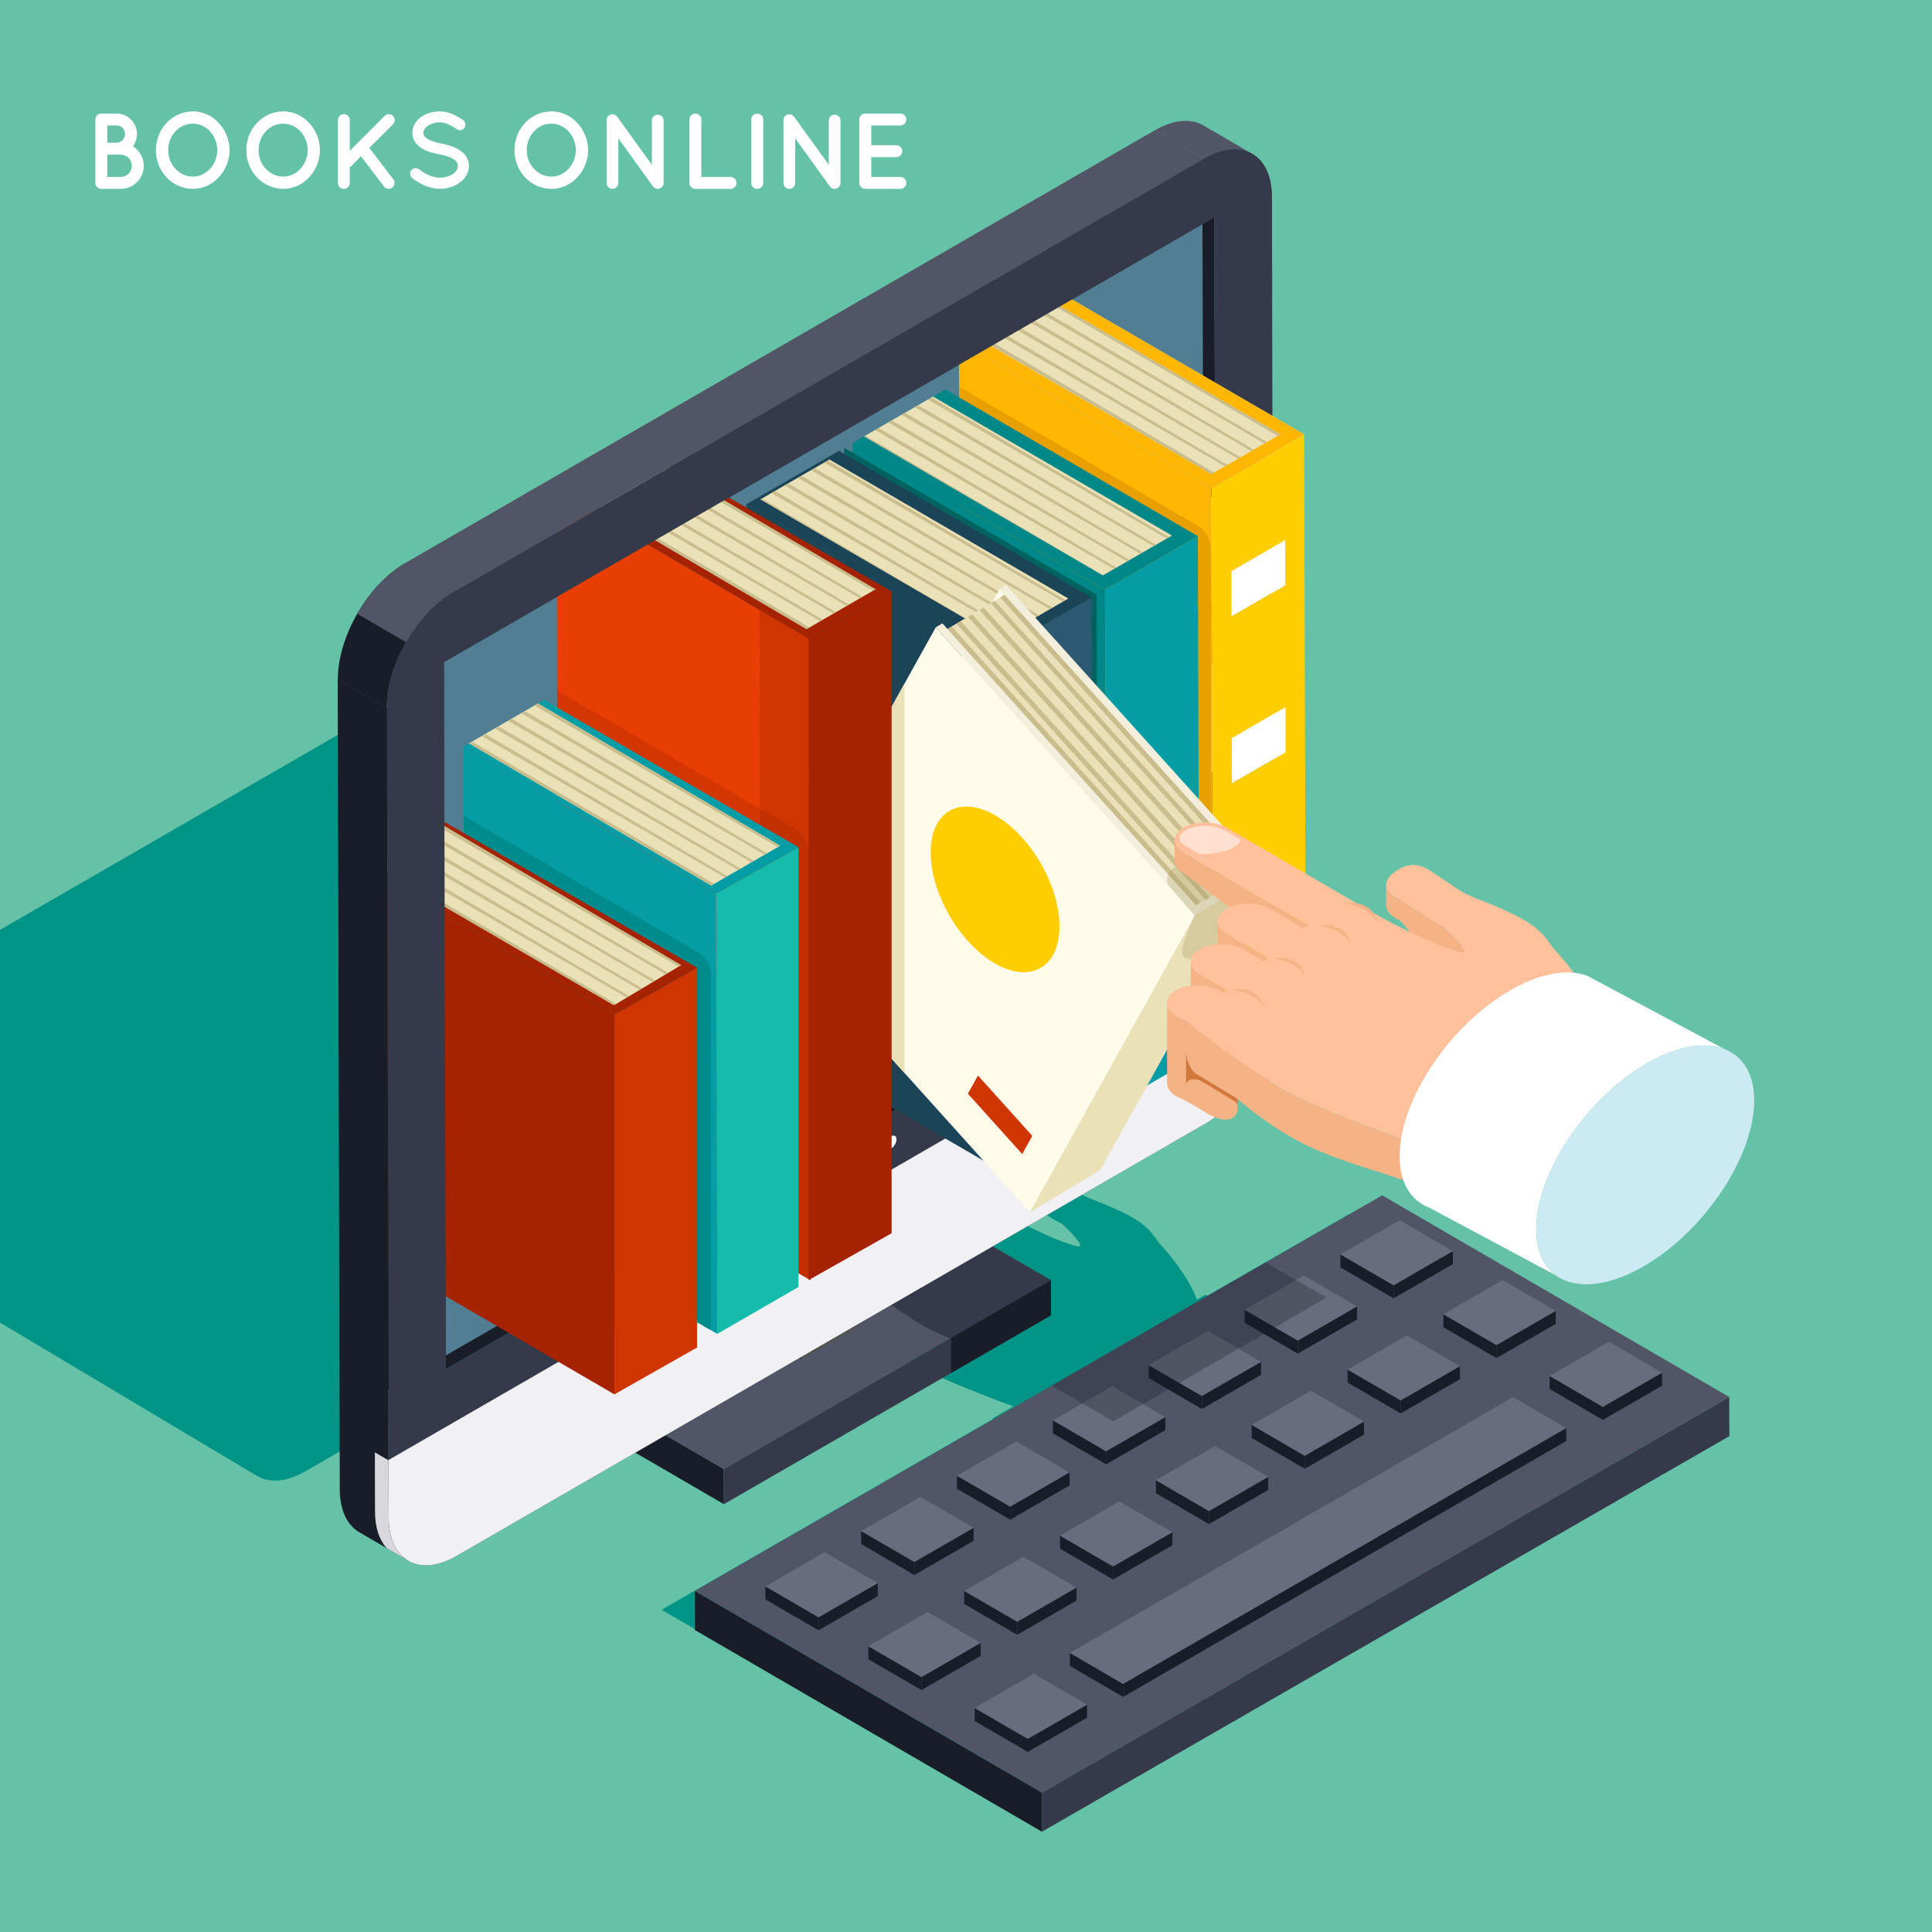 <?xml version="1.0" encoding="UTF-8"?>
<svg xmlns="http://www.w3.org/2000/svg" xmlns:xlink="http://www.w3.org/1999/xlink" version="1.1" id="Layer_1" x="0px" y="0px" viewBox="0 0 450 450" style="enable-background:new 0 0 450 450;" xml:space="preserve">
<g>
	<g>
		<g>
			<rect style="fill:#65C2A7;" width="450" height="450"></rect>
		</g>
	</g>
</g>
<path style="fill:#009486;" d="M280.767,301.563l-1.988,1.155c-1.553-4.444-5.685-9.813-8.486-12.859  c-1.893-2.055-2.088-4.319-9.39-7.774c-5.383-2.538-8.064-3.021-10.517-4.704l-5.506-3.699c-2.311-1.57-4.373-1.764-6.674-0.435  c-0.141,0.08-0.281,0.168-0.426,0.261c-1.729,1.117-4.232,3.706,0.734,6.077c0.344,0.228,6.906,4.589,8.83,5.465  c0.893,0.819,5.027,4.693,4.131,5.214c-0.145,0.082-0.416,0.079-0.85-0.036c-7.182-1.932-18.547-8.537-19.146-8.885l-28.535-16.583  c-2.496-1.45-6.484-1.465-8.914-0.061c-2.459,1.418-2.412,3.72,0.088,5.157l25.588,14.87l-0.943,0.739l-6.988-4.061  c-2.479-1.441-6.48-1.478-8.928-0.068c-2.43,1.404-2.389,3.728,0.09,5.171l8.43,4.898l-0.916,0.74l-4.207-2.445  c-2.492-1.449-6.482-1.479-8.926-0.069c-2.432,1.404-2.404,3.722,0.086,5.172l5.639,3.274l-0.785,0.636l-0.895-0.522  c-2.496-1.449-6.482-1.479-8.916-0.075c-2.443,1.412-2.393,3.73,0.088,5.171l2.326,1.352c0.012,0.008,7.146,5.866,18.795,13.359  c3.701,2.37,13.035,6.118,22.359,9.574l-4.869,2.829l31.457,18.161l49.622-28.837L280.767,301.563z"></path>
<g>
	<g>
		<polygon style="fill:#009486;" points="154.104,374.951 234.936,421.924 395.044,329.785 314.21,282.816   "></polygon>
	</g>
	<g>
		<g>
			<g style="enable-background:new    ;">
				<g>
					<polygon style="fill:#181D28;" points="161.831,370.555 161.856,379.668 242.688,426.639 242.663,417.529      "></polygon>
				</g>
				<g>
					<polygon style="fill:#343A4A;" points="242.663,417.529 242.688,426.639 402.796,334.506 402.77,325.389      "></polygon>
				</g>
				<g>
					<polygon style="fill:#505666;" points="161.831,370.555 242.663,417.529 402.77,325.389 321.938,278.42      "></polygon>
				</g>
			</g>
		</g>
		<g>
			<g style="enable-background:new    ;">
				<g>
					<polygon style="fill:#181D28;" points="312.204,292.168 312.212,295.205 324.597,302.4 324.59,299.365      "></polygon>
				</g>
				<g>
					<polygon style="fill:#181D28;" points="324.59,299.365 324.597,302.4 338.396,294.438 338.386,291.398      "></polygon>
				</g>
			</g>
			<g style="enable-background:new    ;">
				<g>
					<polygon style="fill:#181D28;" points="289.891,305.051 289.899,308.086 302.282,315.285 302.274,312.248      "></polygon>
				</g>
				<g>
					<polygon style="fill:#181D28;" points="302.274,312.248 302.282,315.285 316.08,307.322 316.072,304.281      "></polygon>
				</g>
			</g>
			<g style="enable-background:new    ;">
				<g>
					<polygon style="fill:#181D28;" points="267.553,317.951 267.56,320.984 279.945,328.184 279.935,325.147      "></polygon>
				</g>
				<g>
					<polygon style="fill:#181D28;" points="279.935,325.147 279.945,328.184 293.743,320.219 293.735,317.178      "></polygon>
				</g>
			</g>
			<g style="enable-background:new    ;">
				<g>
					<polygon style="fill:#181D28;" points="245.236,330.824 245.245,333.869 257.629,341.068 257.622,338.025      "></polygon>
				</g>
				<g>
					<polygon style="fill:#181D28;" points="257.622,338.025 257.629,341.068 271.429,333.102 271.42,330.06      "></polygon>
				</g>
			</g>
			<g style="enable-background:new    ;">
				<g>
					<polygon style="fill:#181D28;" points="222.899,343.73 222.908,346.764 235.293,353.963 235.282,350.924      "></polygon>
				</g>
				<g>
					<polygon style="fill:#181D28;" points="235.282,350.924 235.293,353.963 249.114,345.978 249.104,342.947      "></polygon>
				</g>
			</g>
			<g style="enable-background:new    ;">
				<g>
					<polygon style="fill:#181D28;" points="200.581,356.609 200.593,359.65 212.976,366.848 212.969,363.805      "></polygon>
				</g>
				<g>
					<polygon style="fill:#181D28;" points="212.969,363.805 212.976,366.848 226.776,358.881 226.768,355.842      "></polygon>
				</g>
			</g>
			<g style="enable-background:new    ;">
				<g>
					<polygon style="fill:#181D28;" points="178.268,369.496 178.278,372.533 190.662,379.728 190.654,376.695      "></polygon>
				</g>
				<g>
					<g>
						<polygon style="fill:#181D28;" points="190.654,376.695 190.662,379.728 204.461,371.762 204.453,368.727       "></polygon>
					</g>
				</g>
			</g>
			<g style="enable-background:new    ;">
				<g>
					<polygon style="fill:#181D28;" points="336.193,306.109 336.203,309.145 348.564,316.328 348.555,313.291      "></polygon>
				</g>
				<g>
					<polygon style="fill:#181D28;" points="348.555,313.291 348.564,316.328 362.361,308.363 362.352,305.328      "></polygon>
				</g>
			</g>
			<g style="enable-background:new    ;">
				<g>
					<polygon style="fill:#181D28;" points="360.942,320.486 360.949,323.525 373.333,330.723 373.328,327.685      "></polygon>
				</g>
				<g>
					<polygon style="fill:#181D28;" points="373.328,327.685 373.333,330.723 387.132,322.758 387.124,319.723      "></polygon>
				</g>
			</g>
			<g style="enable-background:new    ;">
				<g>
					<polygon style="fill:#181D28;" points="313.88,318.99 313.887,322.025 326.249,329.215 326.24,326.176      "></polygon>
				</g>
				<g>
					<polygon style="fill:#181D28;" points="326.24,326.176 326.249,329.215 340.046,321.244 340.036,318.209      "></polygon>
				</g>
			</g>
			<g style="enable-background:new    ;">
				<g>
					<polygon style="fill:#181D28;" points="291.54,331.891 291.549,334.926 303.911,342.109 303.902,339.074      "></polygon>
				</g>
				<g>
					<polygon style="fill:#181D28;" points="303.902,339.074 303.911,342.109 317.709,334.143 317.699,331.105      "></polygon>
				</g>
			</g>
			<g style="enable-background:new    ;">
				<g>
					<polygon style="fill:#181D28;" points="269.226,344.77 269.234,347.807 281.596,354.99 281.586,351.955      "></polygon>
				</g>
				<g>
					<polygon style="fill:#181D28;" points="281.586,351.955 281.596,354.99 295.392,347.029 295.386,343.988      "></polygon>
				</g>
			</g>
			<g style="enable-background:new    ;">
				<g>
					<polygon style="fill:#181D28;" points="246.889,357.67 246.895,360.707 259.256,367.891 259.25,364.852      "></polygon>
				</g>
				<g>
					<polygon style="fill:#181D28;" points="259.25,364.852 259.256,367.891 273.079,359.908 273.068,356.875      "></polygon>
				</g>
			</g>
			<g style="enable-background:new    ;">
				<g>
					<polygon style="fill:#181D28;" points="224.571,370.555 224.58,373.588 236.944,380.773 236.936,377.732      "></polygon>
				</g>
				<g>
					<polygon style="fill:#181D28;" points="236.936,377.732 236.944,380.773 250.741,372.803 250.731,369.773      "></polygon>
				</g>
			</g>
			<g style="enable-background:new    ;">
				<g>
					<polygon style="fill:#181D28;" points="202.26,383.435 202.267,386.475 214.631,393.656 214.62,390.621      "></polygon>
				</g>
				<g>
					<polygon style="fill:#181D28;" points="214.62,390.621 214.631,393.656 228.427,385.691 228.418,382.65      "></polygon>
				</g>
			</g>
			<g style="enable-background:new    ;">
				<g>
					<polygon style="fill:#181D28;" points="249.204,385.002 249.21,388.039 261.593,395.238 261.585,392.201      "></polygon>
				</g>
				<g>
					<polygon style="fill:#181D28;" points="261.585,392.201 261.593,395.238 364.816,335.639 364.81,332.607      "></polygon>
				</g>
			</g>
			<g style="enable-background:new    ;">
				<g>
					<polygon style="fill:#181D28;" points="227.006,397.82 227.015,400.852 239.399,408.051 239.391,405.016      "></polygon>
				</g>
				<g>
					<polygon style="fill:#181D28;" points="239.391,405.016 239.399,408.051 253.195,400.088 253.188,397.049      "></polygon>
				</g>
			</g>
			<g>
				<polygon style="fill:#676D7C;" points="312.204,292.168 324.59,299.365 338.386,291.398 325.999,284.201     "></polygon>
			</g>
			<g>
				<polygon style="fill:#676D7C;" points="289.891,305.051 302.274,312.248 316.072,304.281 303.689,297.082     "></polygon>
			</g>
			<g>
				<polygon style="fill:#676D7C;" points="267.553,317.951 279.935,325.147 293.735,317.178 281.352,309.977     "></polygon>
			</g>
			<g>
				<polygon style="fill:#676D7C;" points="245.236,330.824 257.622,338.025 271.42,330.06 259.031,322.863     "></polygon>
			</g>
			<g>
				<polygon style="fill:#676D7C;" points="222.899,343.73 235.282,350.924 249.104,342.947 236.719,335.746     "></polygon>
			</g>
			<g>
				<polygon style="fill:#676D7C;" points="200.581,356.609 212.969,363.805 226.768,355.842 214.383,348.643     "></polygon>
			</g>
			<g>
				<polygon style="fill:#676D7C;" points="178.268,369.496 190.654,376.695 204.453,368.727 192.066,361.527     "></polygon>
			</g>
			<g>
				<polygon style="fill:#676D7C;" points="336.193,306.109 348.555,313.291 362.352,305.328 349.99,298.143     "></polygon>
			</g>
			<g>
				<polygon style="fill:#676D7C;" points="360.942,320.486 373.328,327.685 387.124,319.723 374.739,312.52     "></polygon>
			</g>
			<g>
				<polygon style="fill:#676D7C;" points="313.88,318.99 326.24,326.176 340.036,318.209 327.677,311.023     "></polygon>
			</g>
			<g>
				<polygon style="fill:#676D7C;" points="291.54,331.891 303.902,339.074 317.699,331.105 305.34,323.922     "></polygon>
			</g>
			<g>
				<polygon style="fill:#676D7C;" points="269.226,344.77 281.586,351.955 295.386,343.988 283.024,336.801     "></polygon>
			</g>
			<g>
				<polygon style="fill:#676D7C;" points="246.889,357.67 259.25,364.852 273.068,356.875 260.71,349.688     "></polygon>
			</g>
			<g>
				<polygon style="fill:#676D7C;" points="224.571,370.555 236.936,377.732 250.731,369.773 238.372,362.584     "></polygon>
			</g>
			<g>
				<polygon style="fill:#676D7C;" points="202.26,383.435 214.62,390.621 228.418,382.65 216.058,375.469     "></polygon>
			</g>
			<g>
				<polygon style="fill:#676D7C;" points="249.204,385.002 261.585,392.201 364.81,332.607 352.426,325.408     "></polygon>
			</g>
			<g>
				<polygon style="fill:#676D7C;" points="227.006,397.82 239.391,405.016 253.188,397.049 240.805,389.853     "></polygon>
			</g>
		</g>
	</g>
</g>
<g>
	<g>
		<defs>
			<rect id="SVGID_1_" width="450" height="450"></rect>
		</defs>
		<clipPath id="SVGID_00000121248130144540569280000018207800022243204497_">
			<use xlink:href="#SVGID_1_" style="overflow:visible;"></use>
		</clipPath>
		<path style="clip-path:url(#SVGID_00000121248130144540569280000018207800022243204497_);fill:#009486;" d="M71.107,342.709    l174.762-100.894c4.321-2.497,8.242-6.782,11.077-11.678l-0.004-1.002c-0.014-4.943-1.779-8.414-4.618-10.038    c0.016,0.007-110.266-65.964-110.253-65.956l-11.398-6.626c-2.86-1.66-6.819-1.431-11.174,1.088l-174.765,100.89    c-4.331,2.506-8.244,6.781-11.073,11.67l0.004,1.057c0.011,4.896,1.751,8.359,4.557,9.982l121.7,72.607l-0.026-0.027    C62.753,345.459,66.72,345.242,71.107,342.709z"></path>
	</g>
	<g>
		<g>
			<g style="enable-background:new    ;">
				<g>
					<polygon style="fill:#181D28;" points="168.614,350.35 130.616,328.262 130.593,320.08 168.593,342.162      "></polygon>
				</g>
				<g>
					<polygon style="fill:#505666;" points="168.593,342.162 130.593,320.08 206.772,276.102 244.771,298.18      "></polygon>
				</g>
				<path style="fill:#343A4A;" d="M206.772,276.102l-2.274,1.313l6.867,3.99l-0.916,0.74l-4.207-2.445      c-1.084-0.63-2.453-0.976-3.853-1.067l-6.834,3.945c0.156,0.808,0.77,1.598,1.847,2.225l5.639,3.274l-0.785,0.636l-0.895-0.522      c-2.496-1.449-6.482-1.479-8.916-0.075c-2.443,1.412-2.393,3.73,0.088,5.171l2.326,1.352c0.012,0.008,7.146,5.866,18.795,13.359      c1.617,1.035,4.311,2.334,7.608,3.757l23.509-13.573L206.772,276.102z"></path>
				<g>
					<polygon style="fill:#343A4A;" points="244.771,298.18 244.796,306.361 168.614,350.35 168.593,342.162      "></polygon>
				</g>
				<polygon style="fill:#181D28;" points="221.523,319.799 244.796,306.361 244.771,298.18 221.523,311.603     "></polygon>
			</g>
		</g>
		<g>
			<g style="enable-background:new    ;">
				<g>
					<polygon style="fill:#073856;" points="186.724,264.809 175.323,258.191 188.611,250.518 200.007,257.139      "></polygon>
				</g>
				<g>
					<polygon style="fill:#343A4A;" points="186.74,316.621 175.344,309.998 175.323,258.191 186.724,264.809      "></polygon>
					<polygon style="fill:#52544F;" points="200.007,257.139 200.064,308.926 186.74,316.621 186.724,264.809      "></polygon>
				</g>
			</g>
		</g>
		<g>
			<g>
				<g style="enable-background:new    ;">
					<g>
						<polygon style="fill:#181D28;" points="283.319,215.291 271.916,208.667 271.446,43.994 282.848,50.616       "></polygon>
					</g>
					<g>
						<path style="fill:#505666;" d="M280.275,29.212l11.399,6.625c-2.86-1.66-6.818-1.43-11.178,1.085L269.102,30.3        C273.457,27.781,277.415,27.551,280.275,29.212z"></path>
					</g>
					<g>
						<polygon style="fill:#181D28;" points="103.868,318.893 92.469,312.268 271.916,208.667 283.319,215.291       "></polygon>
					</g>
					<g>
						<g>
							<polygon style="fill:#517E93;" points="280.07,49.013 100.625,152.617 101.09,317.293 280.538,213.69        "></polygon>
						</g>
					</g>
					<path style="fill:#181D28;" d="M90.539,353.539L90.09,164.885l-11.399-6.626l0.451,188.653       c0.013,4.898,1.752,8.361,4.558,9.984l11.402,6.631C92.294,361.895,90.553,358.438,90.539,353.539z"></path>
					<g>
						<path style="fill:#D7D7DD;" d="M90.539,353.539l-0.032-13.4l-3.194-1.857l0.033,13.829c0.01,3.722,1.02,6.609,2.734,8.496        l5.021,2.92C92.294,361.895,90.553,358.438,90.539,353.539z"></path>
					</g>
					<g>
						<polygon style="fill:#676866;" points="105.735,137.822 94.336,131.192 269.102,30.3 280.497,36.922       "></polygon>
					</g>
					<g>
						<g>
							<path style="fill:#181D28;" d="M90.09,164.885l-11.399-6.626c-0.026-9.932,6.971-22.052,15.646-27.067l11.398,6.63         C97.061,142.829,90.061,154.949,90.09,164.885z"></path>
						</g>
					</g>
					<g>
						<path style="fill:#343A4A;" d="M280.497,36.922c8.641-4.987,15.724-0.989,15.75,8.935l0.448,188.652        c0.029,9.887-7.001,22.03-15.645,27.023L106.288,362.426c-8.673,5.008-15.721,0.996-15.749-8.887L90.09,164.885        c-0.029-9.936,6.971-22.056,15.645-27.063L280.497,36.922z M283.319,215.291l-0.472-164.675L103.403,154.224l0.465,164.669        L283.319,215.291L283.319,215.291z"></path>
					</g>
					<path style="fill:#505666;" d="M94.602,149.592c2.833-4.933,6.771-9.247,11.133-11.77l-11.398-6.63       c-4.36,2.521-8.296,6.836-11.129,11.773L94.602,149.592z"></path>
				</g>
			</g>
			<path style="fill:#F1F1F3;" d="M90.539,353.539c0.028,9.883,7.076,13.895,15.749,8.887L281.05,261.533     c8.645-4.993,15.675-17.137,15.645-27.023l-0.032-13.478L90.506,340.058L90.539,353.539z"></path>
		</g>
	</g>
	<g>
		<g style="enable-background:new    ;">
			<g>
				<path style="fill:#1B5E92;" d="M207.58,267.475c0.673-0.387,1.228-1.326,1.225-2.102c-0.002-0.787-0.561-1.088-1.229-0.701      l-6.76,3.902c-0.673,0.389-1.227,1.334-1.223,2.123c0.001,0.768,0.56,1.066,1.23,0.68L207.58,267.475L207.58,267.475z"></path>
			</g>
			<g>
				<path style="fill:#FEFFFF;" d="M207.576,264.672c0.668-0.387,1.227-0.086,1.229,0.701c0.003,0.775-0.552,1.715-1.225,2.102      l-6.757,3.902c-0.671,0.387-1.23,0.088-1.23-0.68c-0.004-0.789,0.55-1.734,1.223-2.123L207.576,264.672z"></path>
			</g>
		</g>
	</g>
	<g>
		<g style="enable-background:new    ;">
			<g>
				<polygon style="fill:#FFCE00;" points="299.614,203.559 240.802,169.38 240.821,179.891 299.635,214.066     "></polygon>
			</g>
			<g>
				<polygon style="fill:#FFCE00;" points="299.635,214.066 240.821,179.891 228.329,187.103 287.142,221.29     "></polygon>
			</g>
			<g>
				<polygon style="fill:#FFFFFF;" points="287.107,210.779 228.296,176.602 228.329,187.103 287.142,221.29     "></polygon>
			</g>
			<g>
				<polygon style="fill:#FFFFFF;" points="299.614,203.559 240.802,169.38 228.296,176.602 287.107,210.779     "></polygon>
			</g>
			<g>
				<polygon style="fill:#FFCE00;" points="299.43,164.706 240.621,130.535 240.655,141.037 299.452,175.216     "></polygon>
			</g>
			<g>
				<polygon style="fill:#FFCE00;" points="299.452,175.216 240.655,141.037 228.137,148.266 286.939,182.435     "></polygon>
			</g>
			<g>
				<polygon style="fill:#FFFFFF;" points="299.43,164.706 240.621,130.535 228.101,137.754 286.912,171.936     "></polygon>
			</g>
			<g>
				<polygon style="fill:#FFFFFF;" points="286.912,171.936 228.101,137.754 228.137,148.266 286.939,182.435     "></polygon>
			</g>
			<g>
				<polygon style="fill:#FFCE00;" points="299.348,125.813 240.539,91.639 240.575,102.15 299.383,136.325     "></polygon>
			</g>
			<g>
				<polygon style="fill:#FFCE00;" points="299.383,136.325 240.575,102.15 228.066,109.366 286.878,143.54     "></polygon>
			</g>
			<g>
				<polygon style="fill:#FFB600;" points="303.773,105.543 244.967,71.363 244.579,71.712 303.388,105.891     "></polygon>
			</g>
			<g>
				<polygon style="fill:#FFB600;" points="303.388,105.891 244.579,71.712 244.977,73.152 303.79,107.33     "></polygon>
			</g>
			<g>
				<polygon style="fill:#FFFFFF;" points="286.856,133.033 228.044,98.856 228.066,109.366 286.878,143.54     "></polygon>
			</g>
			<g>
				<polygon style="fill:#FFFFFF;" points="299.348,125.813 240.539,91.639 228.044,98.856 286.856,133.033     "></polygon>
			</g>
			<g>
				<path style="fill:#FFCE00;" d="M304.128,231.479l-21.61,12.482l-0.366-130.309l21.613-12.478L304.128,231.479z M286.939,182.435      l12.514-7.219l-0.022-10.51l-12.518,7.23L286.939,182.435L286.939,182.435z M287.142,221.29l12.493-7.225l-0.021-10.507      l-12.507,7.221L287.142,221.29L287.142,221.29z M299.348,125.813l-12.491,7.22l0.022,10.506l12.505-7.215L299.348,125.813      L299.348,125.813z"></path>
			</g>
			<g>
				<polygon style="fill:#FFFFFF;" points="287.107,210.779 287.142,221.29 299.635,214.066 299.614,203.559     "></polygon>
			</g>
			<g>
				<polygon style="fill:#FFFFFF;" points="286.912,171.936 286.939,182.435 299.452,175.216 299.43,164.706     "></polygon>
			</g>
			<g>
				<polygon style="fill:#FFFFFF;" points="286.856,133.033 286.878,143.54 299.383,136.325 299.348,125.813     "></polygon>
			</g>
			<g>
				<polygon style="fill:#FFB600;" points="282.151,113.652 223.345,79.477 223.709,209.788 282.518,243.961     "></polygon>
			</g>
			<path style="fill:#E8A000;" d="M223.699,206.33l55.421,32.234c1.626,0.947,2.943,0.189,2.943-1.691V127.648     c0-1.881-1.317-4.172-2.942-5.118l-55.747-32.438L223.699,206.33z"></path>
			<g>
				<polygon style="fill:#EAE1B9;" points="303.765,101.174 244.954,66.995 223.345,79.477 282.151,113.652     "></polygon>
			</g>
			<g>
				<g>
					<polygon style="fill:#FFB600;" points="303.765,101.174 244.954,66.995 223.345,79.477 282.151,113.652      "></polygon>
					<polygon style="fill:#EAE1B9;" points="242.215,68.581 298.22,101.162 282.151,110.434 226.152,77.85      "></polygon>
					<g>
						<polygon style="fill:#C9BD8D;" points="291.451,105.067 292.008,104.746 236.275,72.008 235.455,72.482       "></polygon>
						<polygon style="fill:#C9BD8D;" points="294.526,103.293 295.083,102.972 239.351,70.234 238.53,70.707       "></polygon>
						<polygon style="fill:#C9BD8D;" points="297.602,101.518 298.22,101.162 285.795,93.934 242.215,68.581 241.605,68.933               "></polygon>
						<polygon style="fill:#C9BD8D;" points="282.151,110.434 282.782,110.069 227.049,77.332 226.227,77.806       "></polygon>
						<polygon style="fill:#C9BD8D;" points="285.3,108.617 285.857,108.295 230.125,75.557 229.305,76.031       "></polygon>
						<polygon style="fill:#C9BD8D;" points="288.376,106.842 288.933,106.521 233.2,73.783 232.379,74.256       "></polygon>
					</g>
				</g>
			</g>
		</g>
		<g style="enable-background:new    ;">
			<g>
				<polygon style="fill:#008787;" points="257.392,137.351 198.582,103.171 198.926,224.095 257.734,258.272     "></polygon>
			</g>
			<g>
				<polygon style="fill:#006360;" points="255.434,138.477 196.624,104.297 196.968,225.222 255.776,259.398     "></polygon>
			</g>
			<g>
				<polygon style="fill:#008787;" points="279.005,124.873 220.195,90.699 198.582,103.171 257.392,137.351     "></polygon>
			</g>
			<polygon style="fill:#EAE1B9;" points="272.969,124.741 256.901,134.014 201.253,101.636 217.309,92.364    "></polygon>
			<g>
				<polygon style="fill:#049DA5;" points="257.392,137.351 257.734,258.272 279.347,245.799 279.005,124.873     "></polygon>
			</g>
		</g>
		<g style="enable-background:new    ;">
			<g>
				<polygon style="fill:#1B4456;" points="232.599,151.658 173.79,117.485 174.128,238.404 232.94,272.59     "></polygon>
			</g>
			<g>
				<polygon style="fill:#1B4456;" points="254.211,139.183 195.399,105.008 173.79,117.485 232.599,151.658     "></polygon>
			</g>
			<polygon style="fill:#EAE1B9;" points="193.188,107.032 248.836,139.41 232.781,148.687 177.12,116.306    "></polygon>
			<g>
				<polygon style="fill:#C9BD8D;" points="180.502,114.354 179.682,114.828 235.332,147.213 235.891,146.89     "></polygon>
				<polygon style="fill:#C9BD8D;" points="192.802,107.255 191.981,107.728 247.626,140.108 248.184,139.786     "></polygon>
				<polygon style="fill:#C9BD8D;" points="177.427,116.129 177.12,116.306 232.781,148.687 232.819,148.665     "></polygon>
				<polygon style="fill:#C9BD8D;" points="241.479,143.661 242.038,143.338 186.651,110.804 185.832,111.278     "></polygon>
				<polygon style="fill:#C9BD8D;" points="244.552,141.884 245.111,141.562 189.727,109.03 188.906,109.503     "></polygon>
				<polygon style="fill:#C9BD8D;" points="238.405,145.437 238.964,145.114 183.577,112.579 182.756,113.053     "></polygon>
			</g>
			<g>
				<polygon style="fill:#2C5871;" points="232.599,151.658 232.94,272.59 254.553,260.107 254.211,139.183     "></polygon>
			</g>
		</g>
		<g>
			<g style="enable-background:new    ;">
				<g>
					<polygon style="fill:#FFFBEB;" points="293.165,204.277 254.734,273.482 194.377,206.445 232.806,137.245      "></polygon>
				</g>
				<g>
					<polygon style="fill:#F4EFDC;" points="217.957,146.123 219.515,145.189 220.694,146.533 233.994,138.553 232.806,137.245        234.334,136.297 294.694,203.331 278.317,213.156      "></polygon>
				</g>
				<g>
					<g>
						<path style="fill:#EAE1B9;" d="M220.694,146.533l57.958,64.368l13.303-7.982l-57.961-64.367L220.694,146.533z"></path>
					</g>
				</g>
				<g>
					<polygon style="fill:#C9BD8D;" points="232.979,139.162 290.964,203.514 291.955,202.919 233.971,138.566      "></polygon>
					<polygon style="fill:#C9BD8D;" points="221.686,145.939 220.694,146.533 278.652,210.901 279.496,210.142      "></polygon>
					<polygon style="fill:#C9BD8D;" points="222.787,145.277 280.817,209.602 281.313,209.305 281.733,208.924 223.778,144.683             "></polygon>
					<polygon style="fill:#C9BD8D;" points="288.854,204.78 288.579,203.001 231.688,139.937 230.768,140.489 288.798,204.814             "></polygon>
					<polygon style="fill:#C9BD8D;" points="225.447,143.682 283.477,208.005 283.973,207.708 284.395,207.328 226.438,143.087             "></polygon>
					<polygon style="fill:#C9BD8D;" points="228.107,142.085 286.137,206.41 286.631,206.114 287.054,205.732 229.099,141.49             "></polygon>
				</g>
				<g>
					<polygon style="fill:#FFFBEB;" points="278.317,213.156 239.886,282.359 179.528,215.323 217.957,146.123      "></polygon>
				</g>
				<polygon style="fill:#EAE1B9;" points="210.672,249.913 210.672,159.242 179.528,215.323     "></polygon>
				<polygon style="fill:#CE3500;" points="227.788,250.516 225.44,254.744 238.092,268.796 240.44,264.567     "></polygon>
				<g>
					<path style="fill:#FFCE00;" d="M231.814,189.917c8.287,4.784,14.98,16.382,14.953,25.899       c-0.026,9.521-6.765,13.361-15.051,8.577c-8.282-4.782-14.976-16.375-14.949-25.897       C216.795,188.979,223.532,185.134,231.814,189.917z"></path>
				</g>
				<g>
					<polygon style="fill:#EAE1B9;" points="278.317,213.156 294.694,203.331 256.263,272.535 239.886,282.359      "></polygon>
				</g>
			</g>
		</g>
		<g style="enable-background:new    ;">
			<g>
				<polygon style="fill:#E83E03;" points="188.473,148.789 129.666,114.496 129.959,263.986 188.77,298.164     "></polygon>
			</g>
			<polygon style="fill:#CE3500;" points="177.205,291.441 188.77,298.164 188.473,148.789 176.973,142.083    "></polygon>
			<path style="opacity:0.3;fill:#A52300;" d="M129.959,263.986l58.375,33.924v-99.596c0-1.881-1.317-4.173-2.943-5.118     l-55.634-32.373L129.959,263.986z"></path>
			<g>
				<polygon style="fill:#FFFFFF;" points="188.427,178.564 188.473,195.729 207.391,184.809 207.334,167.645     "></polygon>
			</g>
			<polygon style="fill:#A52300;" points="207.678,137.757 188.335,148.669 188.335,298.164 207.678,287.244    "></polygon>
			<g>
				<polygon style="fill:#A52300;" points="207.678,137.757 148.444,103.581 129.666,114.496 188.335,148.669     "></polygon>
			</g>
			<polygon style="fill:#EAE1B9;" points="187.871,146.531 131.444,113.393 147.498,104.123 203.925,137.257    "></polygon>
			<g>
				<polygon style="fill:#C9BD8D;" points="141.413,107.703 140.591,108.178 197.219,141.131 197.774,140.81     "></polygon>
				<polygon style="fill:#C9BD8D;" points="144.461,105.914 143.64,106.388 200.293,139.355 200.849,139.034     "></polygon>
				<polygon style="fill:#C9BD8D;" points="138.364,109.494 137.542,109.968 194.144,142.907 194.701,142.586     "></polygon>
				<polygon style="fill:#C9BD8D;" points="191.626,144.362 135.315,111.283 134.493,111.758 191.07,144.683     "></polygon>
				<polygon style="fill:#C9BD8D;" points="186.571,127.067 147.504,104.127 146.688,104.598 203.367,137.579 203.922,137.259           "></polygon>
				<polygon style="fill:#C9BD8D;" points="188.553,146.137 132.266,113.074 131.578,113.471 160.436,130.419 187.871,146.531       187.871,146.531     "></polygon>
			</g>
		</g>
		<g style="enable-background:new    ;">
			<g>
				<polygon style="fill:#049DA5;" points="166.771,208.145 107.961,174.081 108.258,276.52 167.067,310.69     "></polygon>
			</g>
			<g>
				<polygon style="fill:#15BCAC;" points="185.977,197.339 166.771,208.145 167.067,310.69 185.977,299.772     "></polygon>
			</g>
			<g>
				<polygon style="fill:#049DA5;" points="185.977,197.339 126.744,163.044 107.834,173.967 166.771,208.145     "></polygon>
			</g>
			<polygon style="fill:#EAE1B9;" points="165.652,206.262 109.24,173.128 125.293,163.849 181.72,196.988    "></polygon>
		</g>
		<path style="fill:#008C8C;" d="M108.258,276.52l57.356,33.326v-82.906c0-1.881-1.318-4.172-2.943-5.118l-54.664-31.809    L108.258,276.52z"></path>
		<g style="enable-background:new    ;">
			<polygon style="fill:#CE3500;" points="162.379,313.852 162.379,225.389 143.109,236.313 143.109,324.772    "></polygon>
			<g>
				<polygon style="fill:#A52300;" points="162.379,225.389 103.146,191.217 84.364,202.128 143.109,236.313     "></polygon>
			</g>
			<g>
				<polygon style="fill:#EAE1B9;" points="143.109,234.08 86.156,200.938 102.223,191.665 158.637,224.803     "></polygon>
				<polygon style="fill:#C9BD8D;" points="142.847,234.08 143.393,233.754 86.979,200.616 86.156,201.091     "></polygon>
				<polygon style="fill:#C9BD8D;" points="158.091,225.128 158.637,224.803 102.223,191.665 101.401,192.14     "></polygon>
				<polygon style="fill:#C9BD8D;" points="155.042,226.919 155.588,226.594 99.174,193.456 98.352,193.93     "></polygon>
				<polygon style="fill:#C9BD8D;" points="151.994,228.709 152.54,228.383 96.126,195.245 95.303,195.72     "></polygon>
				<polygon style="fill:#C9BD8D;" points="148.944,230.5 149.491,230.174 93.076,197.036 92.254,197.51     "></polygon>
				<polygon style="fill:#C9BD8D;" points="145.896,232.291 146.442,231.965 90.027,198.825 89.206,199.3     "></polygon>
			</g>
			<polygon style="fill:#A52300;" points="143.109,324.772 143.109,236.313 84.364,202.128 84.364,290.602    "></polygon>
		</g>
	</g>
	<path style="fill:#343A4A;" d="M296.247,45.857c-0.026-9.924-7.109-13.922-15.75-8.935l-174.762,100.9   c-8.674,5.007-15.674,17.127-15.645,27.063l0.449,158.654l13.33-4.646l-0.465-164.669L282.848,50.616l0.054,18.347h13.411   L296.247,45.857z"></path>
	<g>
		<polygon style="fill:#181D28;" points="90.539,323.539 79.141,316.912 78.69,158.259 90.09,164.885   "></polygon>
	</g>
	<g>
		<polygon style="fill:#505666;" points="105.735,137.822 94.336,131.192 269.102,30.3 280.497,36.922   "></polygon>
	</g>
</g>
<path style="opacity:0.3;fill:#A59863;" d="M272.606,206.789l5.647,6.483c0,0-3.245,6.787-2.914,8.895  c0.267,1.706,3.505,1.422,4.999,0.553l6.408-3.732c1.494-0.869,3.751-10.965,3.751-10.965l-6.306-4.707  c-1.385-1.033-3.819-1.378-5.437-0.77l-4.599-0.846C271.446,202.898,271.34,205.613,272.606,206.789z"></path>
<g>
	<g>
		<path style="fill:#F5B285;" d="M275.785,203.438l29.047,21.53l-0.026-9.474l-29.047-16.88c-1.435-0.826-2.157-1.901-2.162-2.972    l0.026,4.826C273.628,201.536,274.351,202.613,275.785,203.438z"></path>
		<path style="fill:#F5B285;" d="M326.181,214.484c0.396,0.26,7.843,9.857,10.026,10.852c0.918,0.84,4.829,4.506,4.831,5.644    l-0.026-9.474c-0.002-1.137-3.916-4.802-4.831-5.644c-2.185-0.994-9.634-5.944-10.024-6.203c-2.467-1.18-3.308-2.405-3.312-3.516    l0.026,4.824C322.871,212.081,323.718,213.307,326.181,214.484z"></path>
		<path style="fill:#F5B285;" d="M295.338,223.077l-9.568-5.561c-1.422-0.827-2.138-1.91-2.14-2.985l0.026,9.476    c0.004,1.073,0.718,2.156,2.14,2.983l9.571,5.561L295.338,223.077z"></path>
		<path style="fill:#F5B285;" d="M277.342,223.948l0.028,9.476c0.003,1.07,0.717,2.152,2.148,2.982l6.396,3.721l-0.026-9.477    l-6.4-3.717C278.06,226.104,277.344,225.021,277.342,223.948z"></path>
		<path style="fill:#F5B285;" d="M326.47,265.291c-11.565-4.219-23.915-9.07-28.533-12.027    c-9.496-6.109-15.254-11.422-21.335-15.166l-2.641-1.533c-1.426-0.828-2.143-1.912-2.146-2.988l0.026,18.773    c0.002,1.076,0.721,2.16,2.148,2.986c0,0,2.064,0.842,7.02,3.881c4.953,3.039,7.29,1.117,7.29-1.045v-2.18    c0,0,6.658,5.965,14.76,10.131c8.105,4.166,17.655,6.533,23.438,8.643l44.549-25.729l-0.025-9.475L326.47,265.291z"></path>
	</g>
	<g>
		<g>
			<path style="fill:#FFC19C;" d="M275.659,192.759c-2.792,1.61-2.738,4.223,0.1,5.855l29.047,16.88l-1.071,0.839l-7.933-4.609     c-2.814-1.636-7.357-1.678-10.135-0.078c-2.758,1.594-2.712,4.231,0.103,5.87l9.568,5.561l-1.039,0.84l-4.776-2.776     c-2.829-1.645-7.358-1.68-10.132-0.079c-2.761,1.594-2.729,4.225,0.098,5.871l6.4,3.717l-0.892,0.722l-1.015-0.593     c-2.834-1.645-7.359-1.679-10.122-0.086c-2.773,1.604-2.716,4.234,0.101,5.871l2.641,1.533c0.013,0.01,8.112,6.66,21.335,15.166     c4.618,2.957,16.968,7.809,28.533,12.027l44.55-25.728l1.477,0.861c0.858-5.258-6.04-14.507-10.264-19.102     c-2.148-2.332-2.37-4.903-10.659-8.825c-6.111-2.881-9.156-3.429-11.94-5.34l-6.25-4.199c-2.623-1.783-4.965-2.002-7.576-0.493     c-0.16,0.091-0.319,0.19-0.483,0.296c-1.962,1.268-4.805,4.207,0.833,6.899c0.391,0.259,7.84,5.209,10.024,6.203     c1.013,0.93,5.707,5.328,4.689,5.919c-0.164,0.093-0.473,0.09-0.965-0.041c-8.152-2.193-21.054-9.691-21.734-10.086     l-32.393-18.825C282.944,191.183,278.417,191.167,275.659,192.759z"></path>
		</g>
	</g>
	<g>
		<g>
			<path style="fill:#FFDFCF;" d="M279.393,198.924c0.266,0.014,0.543,0.022,0.827,0.022c0,0,0,0,0.002,0     c3.126,0,7.98-0.921,8.793-3.347l-3.822-2.221c-2.346-1.361-6.655-1.394-8.953-0.066c-0.939,0.543-1.482,1.224-1.48,1.87     c0,0.674,0.576,1.391,1.581,1.97L279.393,198.924z"></path>
		</g>
	</g>
	<path style="fill:#D1783D;" d="M276.242,245.158v7.404c0,0,0.29-1.889,3.339-0.873l7.988,4.813c0,0,0.925,0.658,0.729,1.67   c-0.195,1.012-0.029,0.289-0.029,0.289l0.029-2.469l-8.718-5.318C279.581,250.674,276.75,249.875,276.242,245.158z"></path>
	<path style="fill:#F5B285;" d="M306.668,215.609c7.194-1.079,7.984,4.208,7.984,4.208l0,0   C312.422,215.782,306.668,215.609,306.668,215.609z"></path>
	<path style="fill:#F5B285;" d="M312.774,210.451c7.194-1.081,7.983,4.205,7.983,4.205l0,0   C318.527,210.622,312.774,210.451,312.774,210.451z"></path>
	<path style="fill:#F5B285;" d="M296.021,223.214c7.192-1.082,7.981,4.204,7.981,4.204l0,0   C301.772,223.385,296.021,223.214,296.021,223.214z"></path>
	<path style="fill:#F5B285;" d="M286.517,230.52c7.192-1.08,7.981,4.209,7.981,4.209l0,0   C292.266,230.691,286.517,230.52,286.517,230.52z"></path>
	<g>
		<g style="enable-background:new    ;">
			<path style="fill:#FFFFFF;" d="M369.797,227.321c-4.496-1.724-10.816-0.776-17.864,3.243     c-14.014,7.994-25.621,25.113-25.935,38.223c-0.153,6.512,2.506,10.811,6.939,12.512l31.831,17.023     c-4.436-1.701-7.098-6.002-6.938-12.512c0.308-13.111,11.915-30.228,25.931-38.223c7.05-4.02,13.37-4.967,17.87-3.246     L369.797,227.321z"></path>
			<path style="fill:#CCEAF2;" d="M383.761,247.588c-14.016,7.994-25.623,25.111-25.931,38.223     c-0.316,13.108,10.784,17.252,24.792,9.256c14.017-7.994,25.642-25.1,25.956-38.209     C408.891,243.748,397.77,239.594,383.761,247.588z"></path>
		</g>
	</g>
</g>
<g>
	<polygon style="fill:#C9BD8D;" points="265.606,128.99 266.165,128.667 210.78,96.134 209.96,96.608  "></polygon>
	<polygon style="fill:#C9BD8D;" points="268.682,127.215 269.24,126.893 213.854,94.359 213.034,94.832  "></polygon>
	<polygon style="fill:#C9BD8D;" points="216.929,92.584 216.108,93.057 271.757,125.44 272.315,125.118  "></polygon>
	<polygon style="fill:#C9BD8D;" points="262.531,130.765 263.09,130.442 207.706,97.909 206.886,98.383  "></polygon>
	<polygon style="fill:#C9BD8D;" points="256.901,134.014 256.94,133.991 201.558,101.461 201.253,101.636  "></polygon>
	<polygon style="fill:#C9BD8D;" points="259.457,132.54 260.016,132.217 204.632,99.685 203.813,100.158  "></polygon>
</g>
<g>
	<polygon style="fill:#C9BD8D;" points="166.346,205.862 110.061,172.8 109.365,173.202 136.207,188.967 165.652,206.262    165.652,206.262  "></polygon>
	<polygon style="fill:#C9BD8D;" points="181.72,196.988 125.299,163.853 124.484,164.324 181.165,197.307 178.645,198.761    122.257,165.639 121.435,166.114 178.089,199.082 175.57,200.537 119.208,167.429 118.386,167.903 175.015,200.857    172.495,202.311 116.159,169.219 115.337,169.694 171.94,202.632 169.42,204.087 113.11,171.009 112.288,171.483 168.865,204.407     "></polygon>
</g>
<polygon style="opacity:0.3;fill:#181D28;" points="308.952,302.217 294.791,294.041 244.925,322.737 259.33,331.054 "></polygon>
<g>
	<g>
		<g>
			<path style="fill:#FFFFFF;" d="M22.208,42.615V27.824c0-0.777,0.626-1.379,1.379-1.379c0.025,0,0.025,0,0.075,0c0,0,0,0,0.025,0     h3.459c2.633,0,4.764,2.131,4.764,4.764c0,1.078-0.351,2.056-0.953,2.858c1.504,0.953,2.532,2.632,2.532,4.538     c0,2.983-2.407,5.39-5.365,5.39h-4.438c-0.025,0-0.025-0.025-0.025-0.025c-0.05,0-0.05,0.025-0.075,0.025     C22.834,43.994,22.208,43.367,22.208,42.615z M24.991,33.239h2.156c1.104,0,1.981-0.928,1.981-2.031s-0.877-1.98-1.981-1.98     h-2.156V33.239z M24.991,41.211h3.134c1.429-0.025,2.582-1.153,2.582-2.607c0-1.429-1.153-2.557-2.582-2.582h-3.134V41.211z"></path>
		</g>
	</g>
	<g>
		<g>
			<path style="fill:#FFFFFF;" d="M50.934,28.626c1.555,1.655,2.532,3.861,2.532,6.343c0,2.482-0.978,4.713-2.532,6.343     c-1.479,1.63-3.685,2.683-5.992,2.683c-2.407,0-4.613-1.053-6.142-2.683c-1.554-1.629-2.482-3.861-2.482-6.343     c0-2.482,0.928-4.688,2.482-6.343c1.529-1.654,3.735-2.683,6.142-2.683C47.249,25.943,49.455,26.972,50.934,28.626z      M50.608,34.969c0-1.705-0.677-3.284-1.705-4.387c-1.053-1.128-2.457-1.78-3.961-1.78c-1.604,0-3.008,0.652-4.061,1.78     c-1.053,1.103-1.705,2.683-1.705,4.387c0,1.705,0.652,3.284,1.705,4.362c1.053,1.128,2.456,1.805,4.061,1.805     c1.504,0,2.908-0.677,3.961-1.805C49.931,38.253,50.608,36.674,50.608,34.969z"></path>
		</g>
	</g>
	<g>
		<g>
			<path style="fill:#FFFFFF;" d="M71.987,28.626c1.554,1.655,2.532,3.861,2.532,6.343c0,2.482-0.978,4.713-2.532,6.343     c-1.479,1.63-3.685,2.683-5.992,2.683c-2.407,0-4.613-1.053-6.142-2.683c-1.554-1.629-2.482-3.861-2.482-6.343     c0-2.482,0.928-4.688,2.482-6.343c1.529-1.654,3.735-2.683,6.142-2.683C68.302,25.943,70.508,26.972,71.987,28.626z      M71.661,34.969c0-1.705-0.677-3.284-1.705-4.387c-1.053-1.128-2.457-1.78-3.961-1.78c-1.604,0-3.008,0.652-4.061,1.78     c-1.053,1.103-1.705,2.683-1.705,4.387c0,1.705,0.652,3.284,1.705,4.362c1.053,1.128,2.457,1.805,4.061,1.805     c1.504,0,2.908-0.677,3.961-1.805C70.984,38.253,71.661,36.674,71.661,34.969z"></path>
		</g>
	</g>
	<g>
		<g>
			<path style="fill:#FFFFFF;" d="M78.7,42.615V27.949c0-0.727,0.602-1.379,1.379-1.379c0.777,0,1.379,0.652,1.379,1.379v7.195     l8.123-8.148c0.551-0.552,1.404-0.552,1.956,0c0.526,0.526,0.526,1.404,0,1.956l-5.516,5.49l5.565,7.295     c0.502,0.577,0.401,1.454-0.2,1.931c-0.251,0.226-0.552,0.326-0.877,0.326c-0.377,0-0.752-0.175-1.028-0.501l-5.416-7.095     l-2.607,2.657v3.56c0,0.752-0.602,1.379-1.379,1.379C79.302,43.994,78.7,43.367,78.7,42.615z"></path>
		</g>
	</g>
	<g>
		<g>
			<path style="fill:#FFFFFF;" d="M95.818,39.632c0.451-0.551,1.279-0.626,1.83-0.175c1.103,0.902,3.009,1.956,4.789,1.93     c1.253,0,2.382-0.376,3.134-0.927c0.752-0.552,1.078-1.179,1.078-1.805c0-0.326-0.075-0.552-0.226-0.802     c-0.15-0.251-0.377-0.501-0.753-0.752c-0.727-0.476-1.956-0.902-3.435-1.178h-0.05c-1.178-0.226-2.281-0.526-3.234-0.978     c-0.953-0.451-1.78-1.078-2.332-1.956c-0.376-0.602-0.577-1.304-0.577-2.056c0-1.504,0.853-2.808,2.006-3.66     c1.178-0.853,2.707-1.329,4.337-1.329c2.407,0,4.187,1.179,5.465,2.006c0.577,0.401,0.752,1.203,0.351,1.78     c-0.376,0.602-1.178,0.777-1.78,0.376c-1.279-0.853-2.507-1.604-4.037-1.604c-1.128,0-2.131,0.351-2.808,0.852     c-0.677,0.501-0.953,1.053-0.953,1.58c0,0.301,0.05,0.501,0.175,0.702c0.126,0.2,0.351,0.426,0.677,0.651     c0.652,0.452,1.78,0.853,3.134,1.104h0.05c1.279,0.25,2.457,0.576,3.46,1.053c1.028,0.501,1.931,1.153,2.507,2.081     c0.376,0.602,0.602,1.354,0.602,2.131c0,1.604-0.902,2.983-2.156,3.886c-1.229,0.902-2.858,1.429-4.638,1.429     c-2.708-0.025-4.989-1.379-6.418-2.507C95.467,41.011,95.392,40.184,95.818,39.632z"></path>
		</g>
	</g>
	<g>
		<g>
			<path style="fill:#FFFFFF;" d="M134.443,28.626c1.555,1.655,2.532,3.861,2.532,6.343c0,2.482-0.978,4.713-2.532,6.343     c-1.479,1.63-3.685,2.683-5.992,2.683c-2.407,0-4.613-1.053-6.142-2.683c-1.554-1.629-2.482-3.861-2.482-6.343     c0-2.482,0.928-4.688,2.482-6.343c1.529-1.654,3.735-2.683,6.142-2.683C130.758,25.943,132.964,26.972,134.443,28.626z      M134.118,34.969c0-1.705-0.677-3.284-1.705-4.387c-1.053-1.128-2.457-1.78-3.961-1.78c-1.604,0-3.008,0.652-4.061,1.78     c-1.053,1.103-1.705,2.683-1.705,4.387c0,1.705,0.652,3.284,1.705,4.362c1.053,1.128,2.457,1.805,4.061,1.805     c1.504,0,2.908-0.677,3.961-1.805C133.441,38.253,134.118,36.674,134.118,34.969z"></path>
		</g>
	</g>
	<g>
		<g>
			<path style="fill:#FFFFFF;" d="M144.015,42.615c0,0.752-0.627,1.379-1.354,1.379c-0.777,0-1.379-0.627-1.379-1.379V28.049     c0,0,0,0,0-0.025c-0.025-0.426,0.176-0.877,0.552-1.153c0.626-0.426,1.479-0.301,1.905,0.301l8.098,11.206V28.049     c0-0.727,0.602-1.353,1.354-1.353c0.753,0,1.379,0.626,1.379,1.353v14.566c0,0.752-0.626,1.379-1.379,1.379     c-0.401,0-0.777-0.201-1.028-0.501c-0.05-0.05-0.1-0.1-0.125-0.15l-8.023-11.131V42.615z"></path>
		</g>
	</g>
	<g>
		<g>
			<path style="fill:#FFFFFF;" d="M160.581,42.615V27.824c0-0.752,0.602-1.379,1.379-1.379c0.777,0,1.404,0.627,1.404,1.379v13.388     h6.794c0.727,0,1.379,0.626,1.379,1.404c0,0.752-0.652,1.379-1.379,1.379h-8.122c-0.05,0-0.05,0-0.05,0c-0.025,0-0.025,0-0.025,0     C161.183,43.994,160.581,43.367,160.581,42.615z"></path>
		</g>
	</g>
	<g>
		<g>
			<path style="fill:#FFFFFF;" d="M174.992,27.824c0-0.777,0.602-1.379,1.379-1.379c0.752,0,1.404,0.602,1.404,1.379v14.792     c0,0.777-0.652,1.379-1.404,1.379c-0.777,0-1.379-0.601-1.379-1.379V27.824z"></path>
		</g>
	</g>
	<g>
		<g>
			<path style="fill:#FFFFFF;" d="M185.218,42.615c0,0.752-0.627,1.379-1.354,1.379c-0.777,0-1.379-0.627-1.379-1.379V28.049     c0,0,0,0,0-0.025c-0.025-0.426,0.176-0.877,0.552-1.153c0.626-0.426,1.479-0.301,1.905,0.301l8.098,11.206V28.049     c0-0.727,0.602-1.353,1.354-1.353c0.752,0,1.379,0.626,1.379,1.353v14.566c0,0.752-0.626,1.379-1.379,1.379     c-0.401,0-0.777-0.201-1.028-0.501c-0.05-0.05-0.1-0.1-0.125-0.15l-8.022-11.131V42.615z"></path>
		</g>
	</g>
	<g>
		<g>
			<path style="fill:#FFFFFF;" d="M200.155,42.615V27.824c0-0.777,0.602-1.379,1.379-1.379h0.025c0,0,0,0,0.05,0h8.122     c0.727,0,1.379,0.602,1.379,1.379c0,0.777-0.652,1.404-1.379,1.404h-6.794v4.587h5.841c0.752,0,1.379,0.652,1.379,1.379     c0,0.777-0.627,1.404-1.379,1.404h-5.841v4.613h6.794c0.727,0,1.379,0.626,1.379,1.404c0,0.752-0.652,1.379-1.379,1.379h-8.122     c-0.05,0-0.05-0.025-0.05-0.025l-0.025,0.025C200.757,43.994,200.155,43.367,200.155,42.615z"></path>
		</g>
	</g>
</g>
</svg>
